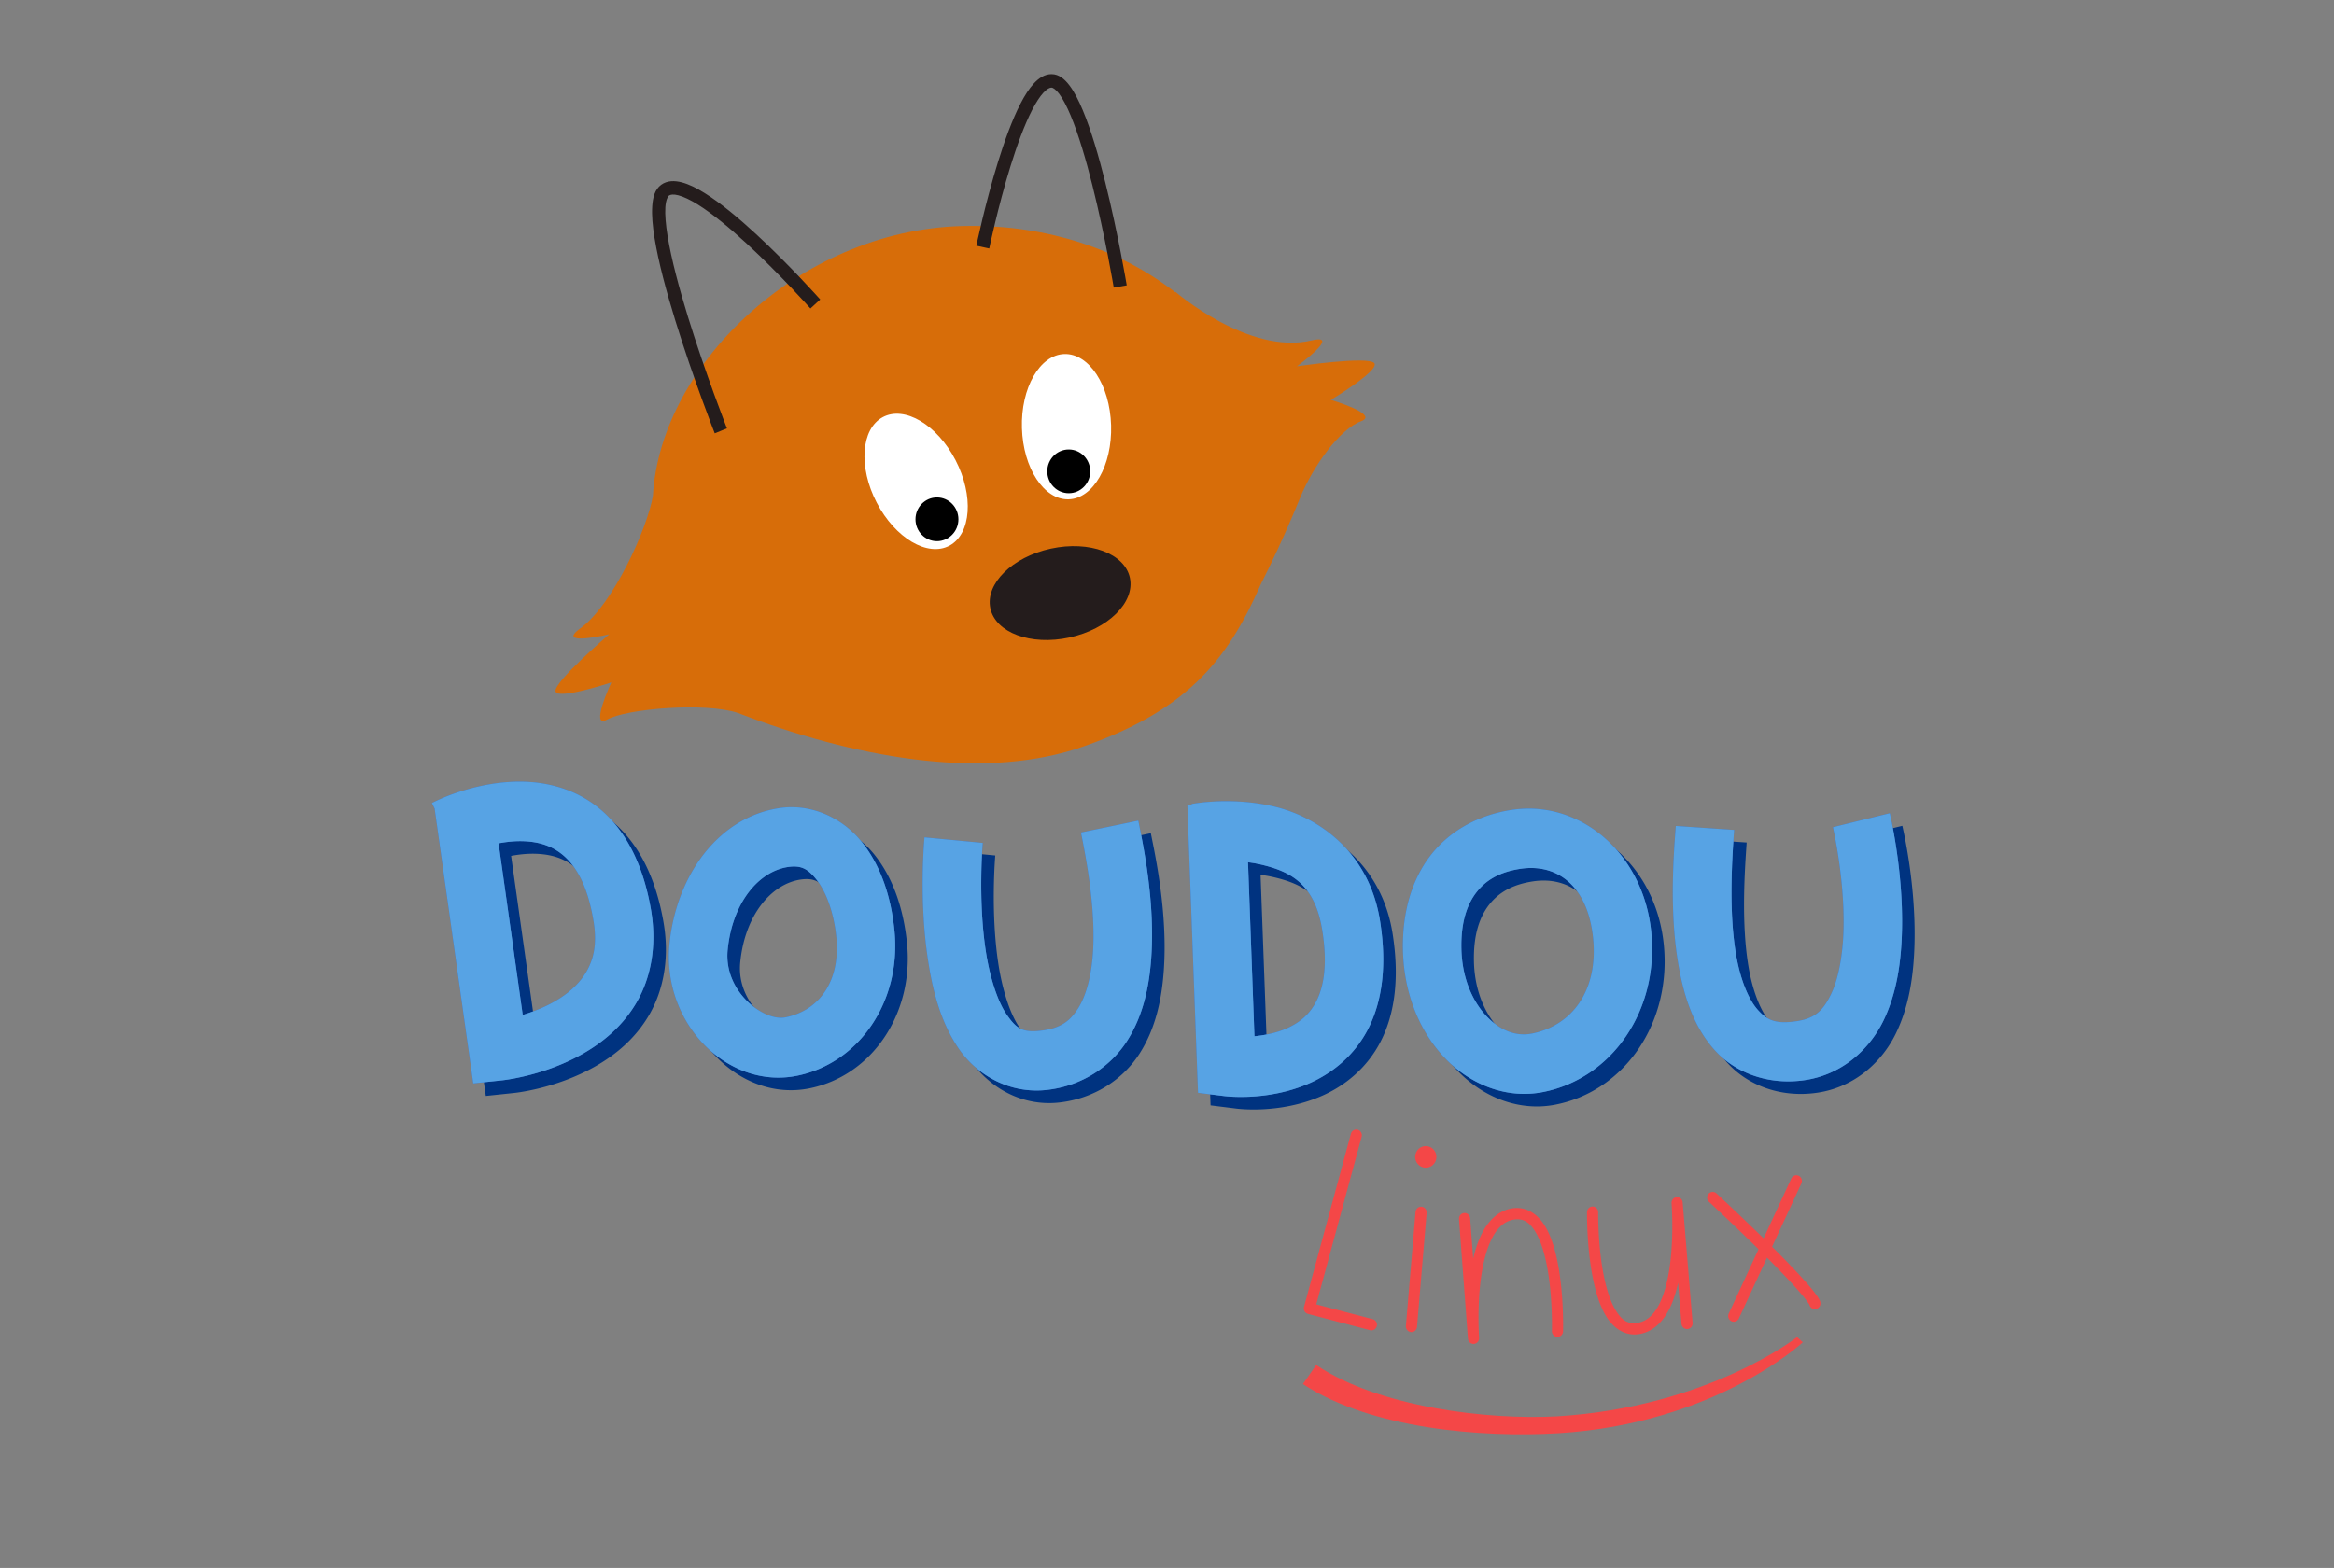 <svg xmlns="http://www.w3.org/2000/svg" viewBox="0 0 744.09 500"><rect x="0" y="0" width="744.09" height="500" fill="#808080" stroke="none"/><g fill="#003380" color="#000"><path d="M171.053 253.302c-16.02-.42-29.355 6.787-29.355 6.787l.868 1.759 11.046 78.604 1.27 9.041 8.917-.939s13.058-1.213 25.775-8.372c6.359-3.58 12.913-8.817 17.41-16.584s6.522-17.956 4.554-29.456c-2.476-14.462-8.032-24.979-15.673-31.635s-16.802-8.993-24.812-9.203zm-.478 18.956c5 .131 9.4 1.373 13.174 4.66 3.774 3.288 7.478 9.087 9.425 20.458 1.324 7.738.05 12.585-2.245 16.551-2.296 3.966-6.024 7.157-10.368 9.603-3.326 1.873-6.837 3.2-9.912 4.133l-7.7-54.726c2.45-.456 5.053-.747 7.625-.68zM298.737 271.05s-1.878 19.386 1.104 39.028c1.49 9.822 4.044 19.916 9.797 28.313 5.752 8.398 16.26 14.603 28.26 13.176 11.298-1.343 20.294-7.578 25.438-15.647s7.047-17.4 7.687-26.507c1.282-18.215-2.714-36.571-4.134-43.701l-18.265 3.777c1.475 7.404 4.809 24.201 3.799 38.563-.505 7.181-2.147 13.49-4.718 17.521-2.57 4.032-5.465 6.365-11.965 7.138-5.83.693-7.833-.821-10.826-5.19-2.992-4.368-5.407-12.089-6.661-20.348-2.508-16.52-.957-34.359-.957-34.359l-18.559-1.767zM256.405 261.416c-1.284 0-2.578.096-3.887.291-19.623 2.934-32.935 21.615-35.073 43.3-2.51 25.461 18.663 46.422 40.506 42.082 20.052-3.987 33.516-23.916 31.186-46.48-1.093-10.59-4.27-20.384-10.271-27.946-5.252-6.616-13.474-11.238-22.461-11.242zm1.578 18.957c2.477.218 4.234 1.506 6.396 4.23 2.883 3.633 5.42 10.175 6.227 17.986 1.496 14.492-5.597 23.74-16.224 25.852-6.872 1.367-19.709-8.197-18.394-21.536 1.492-15.141 9.952-25.026 19.231-26.413 1.027-.153 1.938-.191 2.764-.118zM395.689 259.517c-6.976-.07-11.797.885-11.797.885l.074.388-1.419.054 3.082 83.576.307 8.081 7.879.982s13.9 2.067 27.777-4.09c6.938-3.077 14.153-8.604 18.616-17.37s5.993-20.206 3.75-34.344c-3.559-22.415-20.2-33.317-33.963-36.512-5.16-1.198-10.121-1.61-14.307-1.65zm6.184 19.465c1.311.173 2.64.39 3.982.701 9.352 2.171 17.31 5.99 19.697 21.029 1.79 11.273.36 18.152-1.885 22.561-2.245 4.41-5.487 6.923-9.51 8.708-3.37 1.495-7.056 2.174-10.24 2.492l-2.044-55.492zM606.468 263.35l-18.109 4.456s3.742 16.21 3.378 32.315c-.182 8.052-1.52 15.875-4.024 21.007-2.503 5.132-5.057 7.663-11.003 8.546-6.881 1.022-9.5-.477-12.358-3.68-2.857-3.202-5.346-9.261-6.714-16.594-2.735-14.665-1.302-32.965-.794-40.731l-18.596-1.263c-.46 7.033-2.376 27.014 1.08 45.545 1.728 9.265 4.725 18.534 11.225 25.82 6.5 7.285 17.118 11.428 28.836 9.688 11.818-1.754 20.555-9.729 25.013-18.87 4.459-9.143 5.744-19.363 5.963-29.025.436-19.324-3.897-37.213-3.897-37.213zM490.099 261.9a35.905 35.905 0 00-4.035.366c-10.072 1.497-19.32 6.183-25.648 14.102s-9.432 18.618-9.14 30.805c.335 13.92 5.45 26.046 13.524 34.397s19.545 12.977 31.102 10.693c22.157-4.38 37.1-26.215 34.5-51.252-2.434-23.446-20.247-39.81-40.305-39.112zm2.89 18.924c9.642.42 17.37 7.611 18.883 22.184 1.756 16.915-6.736 28.084-19.517 30.61-4.795.948-9.808-.752-14.276-5.373s-7.948-12.099-8.175-21.537c-.21-8.757 1.875-14.483 4.967-18.353 3.092-3.87 7.498-6.345 13.883-7.293a22.247 22.247 0 014.236-.238z" style="block-progression:tb;text-indent:0;text-transform:none"/></g><path d="M309.037 72.051c-52.356.063-98.419 43.338-100.892 86.058-1.691 10.226-12.733 34.759-23.08 42.234-8.304 5.997 9.149 1.931 9.149 1.931s-17.568 15.131-17.113 18.137c.449 2.968 17.801-2.794 17.801-2.794s-7.044 15.072-1.366 11.858c6.162-3.488 31.49-5.584 41.76-2.096 36.703 14.138 76.33 21.261 107.426 11.573 35.148-11.581 48.462-28.002 59.252-52.702 2.732-5.386 7.499-15.207 12.496-27.492 4.144-10.188 12.762-22.03 19.41-24.417 6.127-2.198-9.615-6.819-9.615-6.819s15.734-9.418 13.852-11.728c-1.907-2.34-24.674 1.025-24.674 1.025s14.57-10.609 4.659-8.254c-20.02 4.756-43.416-15.548-43.416-15.548v.216c-17.677-13.778-40.882-21.399-65.647-21.18z" fill="#d76d09"/><path style="block-progression:tb;text-indent:0;text-transform:none" d="M213.916 57.791c-1.117.098-2.182.447-3.124 1.133-2.065 1.503-2.673 4.04-2.86 6.895-.186 2.855.117 6.267.742 10.121 1.25 7.707 3.8 17.143 6.64 26.348 5.679 18.412 12.548 35.898 12.548 35.898l3.897-1.586s-6.826-17.386-12.443-35.594c-2.808-9.105-5.302-18.421-6.491-25.755-.595-3.667-.86-6.855-.71-9.15.15-2.295.78-3.46 1.112-3.7.511-.372 1.435-.537 3.071-.109 1.636.429 3.787 1.453 6.153 2.924 4.732 2.943 10.364 7.637 15.705 12.56 10.68 9.845 20.215 20.597 20.215 20.597l3.124-2.87s-9.637-10.876-20.522-20.91c-5.443-5.018-11.189-9.83-16.34-13.034-2.577-1.602-4.991-2.808-7.286-3.41-1.148-.3-2.315-.453-3.431-.356zM335.232 23.644c-2.2 0-4.05 1.266-5.612 2.946-1.562 1.68-2.952 3.895-4.289 6.484-2.675 5.179-5.084 11.878-7.159 18.57-4.148 13.383-6.904 26.715-6.904 26.715l4.109.884s2.73-13.182 6.798-26.305c2.034-6.561 4.413-13.105 6.873-17.867 1.23-2.381 2.487-4.316 3.622-5.535 1.134-1.22 2.025-1.608 2.562-1.608.341 0 1.25.425 2.415 1.974 1.165 1.55 2.452 3.992 3.696 6.97 2.488 5.959 4.875 14.086 6.915 22.227 4.08 16.282 6.809 32.618 6.809 32.618l4.14-.723s-2.737-16.449-6.872-32.952c-2.068-8.252-4.48-16.516-7.127-22.853-1.323-3.168-2.684-5.851-4.215-7.887-1.53-2.036-3.363-3.658-5.76-3.658z" color="#000" fill="#241c1c"/><path d="M360.222 184.3c1.635 7.826-7 16.33-19.289 18.997s-23.576-1.516-25.211-9.341 7-16.33 19.288-18.996c12.288-2.667 23.576 1.515 25.212 9.34z" fill="#241c1c"/><path d="M281.424 133.03c6.941-3.742 17.33 2.397 23.206 13.712s5.012 23.52-1.928 27.261-17.33-2.397-23.206-13.712c-5.875-11.314-5.012-23.52 1.928-27.261zM339.331 112.897c7.85-.239 14.515 9.94 14.89 22.736s-5.686 23.36-13.535 23.599-14.515-9.94-14.889-22.736c-.374-12.795 5.685-23.361 13.534-23.6z" fill="#fff"/><path d="M305.547 165.602c0 3.852-3.065 6.976-6.846 6.976s-6.846-3.124-6.846-6.976 3.065-6.975 6.846-6.975 6.846 3.123 6.846 6.975zM347.568 150.307c0 3.852-3.065 6.975-6.847 6.975s-6.846-3.123-6.846-6.975 3.065-6.976 6.846-6.976 6.847 3.123 6.847 6.976z"/><g fill="#3771c8" color="#000"><path d="M167.053 249.292c-16.02-.42-29.355 6.787-29.355 6.787l.869 1.759 11.045 78.604 1.27 9.041 8.917-.939s13.059-1.213 25.775-8.372c6.36-3.58 12.914-8.817 17.41-16.584s6.522-17.956 4.554-29.456c-2.475-14.462-8.032-24.979-15.673-31.635s-16.802-8.993-24.812-9.203zm-.478 18.956c5 .131 9.4 1.373 13.174 4.66 3.774 3.288 7.479 9.087 9.425 20.458 1.324 7.738.05 12.585-2.245 16.551-2.296 3.966-6.024 7.157-10.368 9.603-3.326 1.873-6.837 3.2-9.912 4.133l-7.699-54.726c2.45-.456 5.052-.747 7.625-.68zM294.737 267.04s-1.878 19.386 1.104 39.028c1.49 9.822 4.045 19.916 9.797 28.313 5.752 8.398 16.26 14.603 28.26 13.176 11.298-1.343 20.294-7.578 25.438-15.647s7.047-17.4 7.688-26.507c1.28-18.215-2.715-36.571-4.135-43.701l-18.265 3.777c1.475 7.404 4.81 24.201 3.799 38.563-.505 7.181-2.147 13.49-4.718 17.521-2.57 4.032-5.465 6.365-11.965 7.138-5.83.693-7.833-.821-10.825-5.19-2.993-4.368-5.408-12.089-6.662-20.348-2.508-16.52-.957-34.359-.957-34.359l-18.558-1.767zM252.405 257.406c-1.284 0-2.578.096-3.886.291-19.623 2.934-32.936 21.615-35.074 43.3-2.51 25.461 18.663 46.422 40.506 42.082 20.052-3.987 33.516-23.916 31.187-46.48-1.093-10.59-4.27-20.384-10.272-27.946-5.252-6.616-13.474-11.238-22.461-11.242zm1.578 18.957c2.478.218 4.234 1.506 6.396 4.23 2.884 3.633 5.421 10.175 6.227 17.986 1.496 14.492-5.597 23.74-16.223 25.852-6.873 1.367-19.71-8.197-18.395-21.536 1.493-15.141 9.953-25.026 19.231-26.413 1.027-.153 1.938-.191 2.764-.118zM391.689 255.507c-6.976-.07-11.797.885-11.797.885l.074.388-1.419.054 3.082 83.576.307 8.081 7.879.982s13.9 2.067 27.777-4.09c6.938-3.077 14.153-8.604 18.617-17.37s5.992-20.206 3.749-34.344c-3.558-22.415-20.2-33.317-33.962-36.512-5.161-1.198-10.122-1.61-14.307-1.65zm6.184 19.465c1.312.173 2.641.39 3.982.701 9.352 2.171 17.31 5.99 19.697 21.029 1.79 11.273.36 18.152-1.885 22.561-2.244 4.41-5.487 6.923-9.51 8.708-3.37 1.495-7.056 2.174-10.24 2.492l-2.044-55.492zM602.468 259.34l-18.108 4.456s3.742 16.21 3.378 32.315c-.182 8.052-1.522 15.875-4.024 21.007-2.503 5.132-5.058 7.663-11.003 8.546-6.882 1.022-9.502-.477-12.359-3.68-2.857-3.202-5.346-9.261-6.714-16.594-2.735-14.665-1.302-32.965-.794-40.731l-18.596-1.263c-.46 7.033-2.376 27.014 1.08 45.545 1.728 9.265 4.725 18.534 11.226 25.82 6.5 7.285 17.117 11.428 28.836 9.688 11.817-1.754 20.554-9.729 25.013-18.87 4.458-9.143 5.744-19.363 5.962-29.025.436-19.324-3.897-37.213-3.897-37.213zM486.1 257.89a35.905 35.905 0 00-4.035.366c-10.072 1.497-19.321 6.183-25.649 14.103s-9.431 18.617-9.139 30.804c.334 13.92 5.45 26.046 13.523 34.397s19.546 12.977 31.102 10.693c22.157-4.38 37.1-26.215 34.501-51.252-2.434-23.446-20.247-39.81-40.306-39.112zm2.89 18.924c9.64.42 17.369 7.611 18.882 22.184 1.756 16.915-6.736 28.084-19.517 30.61-4.794.948-9.808-.752-14.275-5.373s-7.949-12.099-8.176-21.537c-.21-8.757 1.875-14.483 4.967-18.353 3.092-3.87 7.498-6.345 13.883-7.293a22.247 22.247 0 014.236-.238z" style="block-progression:tb;text-indent:0;text-transform:none"/></g><g fill="#f44747"><path style="block-progression:tb;text-indent:0;text-transform:none" d="M432.297 360.212a1.78 1.813-.002 00-1.63 1.358l-14.948 55.184a1.78 1.813-.002 001.273 2.245l19.713 5.179a1.78 1.813-.002 10.89-3.509l-17.965-4.715 14.46-53.422a1.78 1.813-.002 00-1.793-2.318zM483.721 385.228a9.328 9.328 0 00-1.66.118c-4.52.732-7.69 4.088-9.736 8.222-1.176 2.374-2.028 5.05-2.67 7.827l-.96-12.894a1.782 1.815-.002 10-3.553.284l2.846 38.112a1.781 1.815-.002 003.553-.274s-.673-9.14.524-18.5c.598-4.681 1.687-9.402 3.435-12.931 1.747-3.53 3.97-5.757 7.114-6.267 3.11-.504 5.062.914 6.897 3.937 1.835 3.023 3.126 7.588 3.923 12.28 1.592 9.386 1.326 19.21 1.326 19.21a1.78 1.813-.002 103.551.105s.299-10.064-1.375-19.932c-.838-4.934-2.134-9.832-4.399-13.563-1.981-3.265-5.033-5.678-8.816-5.735zM534.621 381.765a1.78 1.813-.002 00-1.722 1.943s.738 9.201-.382 18.649c-.56 4.723-1.596 9.485-3.315 13.067-1.72 3.582-3.946 5.864-7.08 6.418-3.101.548-5.06-.843-6.937-3.84-1.876-2.996-3.23-7.54-4.09-12.222-1.721-9.362-1.59-19.181-1.59-19.181a1.78 1.814-.002 10-3.561-.061s-.16 10.06 1.65 19.903c.905 4.921 2.272 9.817 4.588 13.515 2.315 3.699 6.011 6.257 10.557 5.454 4.513-.798 7.648-4.208 9.658-8.393 1.16-2.417 1.972-5.136 2.592-7.956l1.069 12.99a1.78 1.813-.002 103.541-.295l-3.159-38.353a1.78 1.813-.002 00-1.82-1.637z" color="#000"/><g color="#000"><path style="block-progression:tb;text-indent:0;text-transform:none" d="M545.593 380.145a1.78 1.813-.002 00-.761 3.111c16.1 15.048 24.206 23.456 28.242 28.036 2.018 2.29 3.015 3.62 3.472 4.312.209.316.288.463.314.518a1.78 1.813-.002 00.002.01 1.78 1.813-.002 003.49-.658s-.048-.303-.087-.434a2.967 2.967 0 00-.145-.392 7.789 7.789 0 00-.611-1.06c-.606-.918-1.694-2.356-3.78-4.723-4.173-4.734-12.348-13.188-28.494-28.28a1.78 1.813-.002 00-1.642-.44z"/><path style="block-progression:tb;text-indent:0;text-transform:none" d="M572.368 374.814a1.78 1.813-.002 00-1.311 1.036l-19.93 43.06a1.781 1.815-.002 103.224 1.546l19.93-43.06a1.78 1.813-.002 00-1.913-2.582z"/></g><path style="block-progression:tb;text-indent:0;text-transform:none" d="M452.992 384.813a1.78 1.813-.002 00-1.72 1.68l-3.074 36.38a1.78 1.813-.002 003.546.31l3.074-36.37a1.78 1.813-.002 00-1.826-2z" color="#000"/><path d="M457.932 369.13c-.11 1.903-1.713 3.356-3.581 3.244-1.869-.112-3.294-1.746-3.185-3.65.11-1.903 1.714-3.355 3.582-3.244 1.869.112 3.294 1.746 3.184 3.65z"/><path d="M496.726 457.046c-24.25 1.441-59.56-1.337-81.367-15.686l4.244-6.07c19.926 13.45 54.625 17.562 76.699 16.382 48.32-2.938 76.623-25.282 76.623-25.282l1.81 1.667s-27.727 25.932-78.008 28.99z" style="block-progression:tb;text-indent:0;text-transform:none" color="#000"/></g><g fill="#57a3e4" color="#000"><path style="block-progression:tb;text-indent:0;text-transform:none" d="M167.053 249.292c-16.02-.42-29.355 6.787-29.355 6.787l.869 1.759 11.045 78.604 1.27 9.041 8.917-.939s13.059-1.213 25.775-8.372c6.36-3.58 12.914-8.817 17.41-16.584s6.522-17.956 4.554-29.456c-2.475-14.462-8.032-24.979-15.673-31.635s-16.802-8.993-24.812-9.203zm-.478 18.956c5 .131 9.4 1.373 13.174 4.66 3.774 3.288 7.479 9.087 9.425 20.458 1.324 7.738.05 12.585-2.245 16.551-2.296 3.966-6.024 7.157-10.368 9.603-3.326 1.873-6.837 3.2-9.912 4.133l-7.699-54.726c2.45-.456 5.052-.747 7.625-.68zM294.737 267.04s-1.878 19.386 1.104 39.028c1.49 9.822 4.045 19.916 9.797 28.313 5.752 8.398 16.26 14.603 28.26 13.176 11.298-1.343 20.294-7.578 25.438-15.647s7.047-17.4 7.688-26.507c1.28-18.215-2.715-36.571-4.135-43.701l-18.265 3.777c1.475 7.404 4.81 24.201 3.799 38.563-.505 7.181-2.147 13.49-4.718 17.521-2.57 4.032-5.465 6.365-11.965 7.138-5.83.693-7.833-.821-10.825-5.19-2.993-4.368-5.408-12.089-6.662-20.348-2.508-16.52-.957-34.359-.957-34.359l-18.558-1.767zM252.405 257.406c-1.284 0-2.578.096-3.886.291-19.623 2.934-32.936 21.615-35.074 43.3-2.51 25.461 18.663 46.422 40.506 42.082 20.052-3.987 33.516-23.916 31.187-46.48-1.093-10.59-4.27-20.384-10.272-27.946-5.252-6.616-13.474-11.238-22.461-11.242zm1.578 18.957c2.478.218 4.234 1.506 6.396 4.23 2.884 3.633 5.421 10.175 6.227 17.986 1.496 14.492-5.597 23.74-16.223 25.852-6.873 1.367-19.71-8.197-18.395-21.536 1.493-15.141 9.953-25.026 19.231-26.413 1.027-.153 1.938-.191 2.764-.118zM391.689 255.507c-6.976-.07-11.797.885-11.797.885l.074.388-1.419.054 3.082 83.576.307 8.081 7.879.982s13.9 2.067 27.777-4.09c6.938-3.077 14.153-8.604 18.617-17.37s5.992-20.206 3.749-34.344c-3.558-22.415-20.2-33.317-33.962-36.512-5.161-1.198-10.122-1.61-14.307-1.65zm6.184 19.465c1.312.173 2.641.39 3.982.701 9.352 2.171 17.31 5.99 19.697 21.029 1.79 11.273.36 18.152-1.885 22.561-2.244 4.41-5.487 6.923-9.51 8.708-3.37 1.495-7.056 2.174-10.24 2.492l-2.044-55.492zM602.468 259.34l-18.108 4.456s3.742 16.21 3.378 32.315c-.182 8.052-1.522 15.875-4.024 21.007-2.503 5.132-5.058 7.663-11.003 8.546-6.882 1.022-9.502-.477-12.359-3.68-2.857-3.202-5.346-9.261-6.714-16.594-2.735-14.665-1.302-32.965-.794-40.731l-18.596-1.263c-.46 7.033-2.376 27.014 1.08 45.545 1.728 9.265 4.725 18.534 11.226 25.82 6.5 7.285 17.117 11.428 28.836 9.688 11.817-1.754 20.554-9.729 25.013-18.87 4.458-9.143 5.744-19.363 5.962-29.025.436-19.324-3.897-37.213-3.897-37.213zM486.1 257.89a35.905 35.905 0 00-4.035.366c-10.072 1.497-19.321 6.183-25.649 14.103s-9.431 18.617-9.139 30.804c.334 13.92 5.45 26.046 13.523 34.397s19.546 12.977 31.102 10.693c22.157-4.38 37.1-26.215 34.501-51.252-2.434-23.446-20.247-39.81-40.306-39.112zm2.89 18.924c9.64.42 17.369 7.611 18.882 22.184 1.756 16.915-6.736 28.084-19.517 30.61-4.794.948-9.808-.752-14.275-5.373s-7.949-12.099-8.176-21.537c-.21-8.757 1.875-14.483 4.967-18.353 3.092-3.87 7.498-6.345 13.883-7.293a22.247 22.247 0 014.236-.238z"/></g></svg>